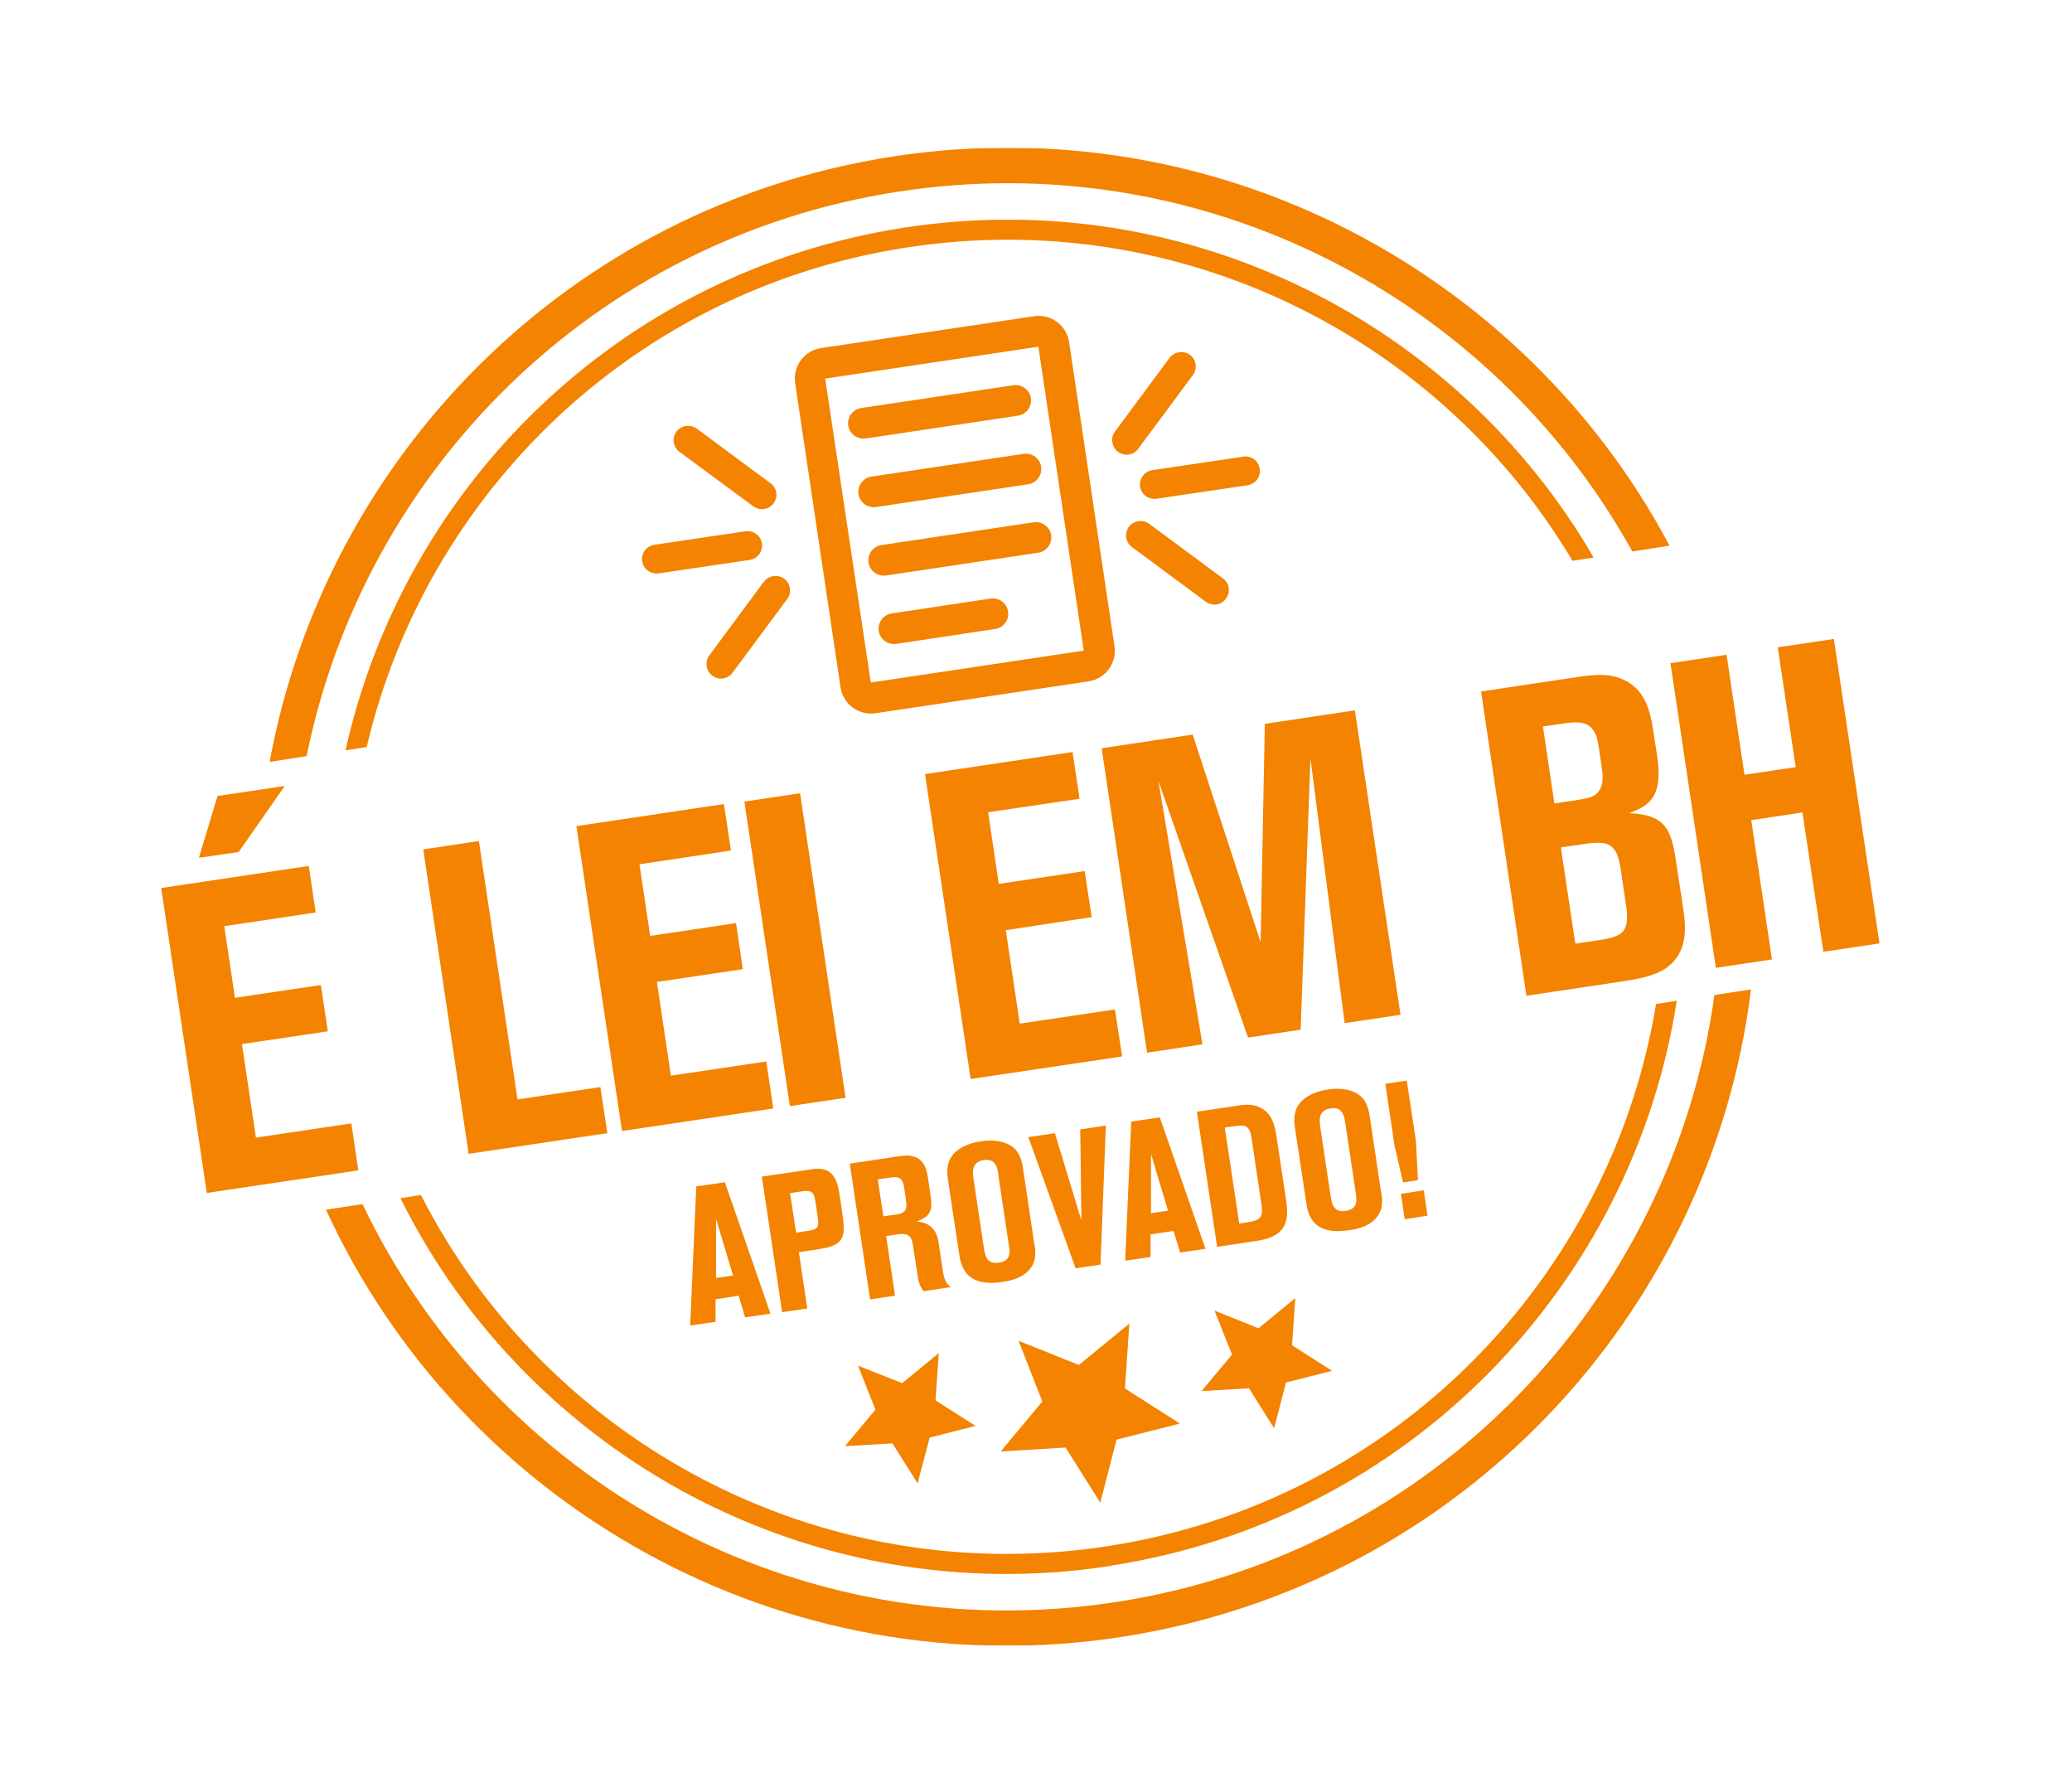 <?xml version="1.0" encoding="UTF-8"?>
<!DOCTYPE svg PUBLIC '-//W3C//DTD SVG 1.0//EN'
          'http://www.w3.org/TR/2001/REC-SVG-20010904/DTD/svg10.dtd'>
<svg fill="none" height="1059" style="fill: none;" viewBox="0 0 1234 1059" width="1234" xmlns="http://www.w3.org/2000/svg" xmlns:xlink="http://www.w3.org/1999/xlink"
><g clip-path="url(#a)"
  ><mask height="892" id="b" maskUnits="userSpaceOnUse" style="mask-type:luminance" width="1024" x="96" y="88"
    ><path d="M1119.34 88H96V980H1119.34V88Z" fill="#fff"
    /></mask
    ><g mask="url(#b)"
    ><path d="M615.639 311.002L524.99 324.574C520 325.266 516.535 329.975 517.228 334.961C517.921 339.946 522.634 343.408 527.623 342.716L618.273 329.144C623.262 328.452 626.728 323.743 626.035 318.758C625.342 313.772 620.629 310.31 615.639 311.002Z" fill="#F38300"
    /></g
    ><mask height="892" id="c" maskUnits="userSpaceOnUse" style="mask-type:luminance" width="1024" x="96" y="88"
    ><path d="M1119.34 88H96V980H1119.34V88Z" fill="#fff"
    /></mask
    ><g mask="url(#c)"
    ><path d="M606.213 247.543C611.203 246.85 614.668 242.142 613.975 237.156C613.282 232.17 608.57 228.708 603.58 229.401L512.931 242.972C507.941 243.665 504.476 248.373 505.169 253.359C505.862 258.345 510.574 261.807 515.564 261.114L606.213 247.543Z" fill="#F38300"
    /></g
    ><mask height="892" id="d" maskUnits="userSpaceOnUse" style="mask-type:luminance" width="1024" x="96" y="88"
    ><path d="M1119.34 88H96V980H1119.34V88Z" fill="#fff"
    /></mask
    ><g mask="url(#d)"
    ><path d="M589.997 356.422L531.088 365.285C526.099 365.978 522.633 370.686 523.326 375.672C524.02 380.658 528.732 384.12 533.722 383.427L592.63 374.564C597.62 373.872 601.085 369.163 600.392 364.177C599.699 359.192 594.986 355.73 589.997 356.422Z" fill="#F38300"
    /></g
    ><mask height="892" id="e" maskUnits="userSpaceOnUse" style="mask-type:luminance" width="1024" x="96" y="88"
    ><path d="M1119.34 88H96V980H1119.34V88Z" fill="#fff"
    /></mask
    ><g mask="url(#e)"
    ><path d="M612.314 288.38C617.303 287.688 620.769 282.979 620.076 277.994C619.383 273.008 614.67 269.546 609.68 270.239L519.031 283.81C514.041 284.503 510.576 289.211 511.269 294.197C511.962 299.182 516.675 302.645 521.664 301.952L612.314 288.38Z" fill="#F38300"
    /></g
    ><mask height="892" id="f" maskUnits="userSpaceOnUse" style="mask-type:luminance" width="1024" x="96" y="88"
    ><path d="M1119.34 88H96V980H1119.34V88Z" fill="#fff"
    /></mask
    ><g mask="url(#f)"
    ><path d="M491.586 225.425L618.411 206.452L645.44 387.455L518.614 406.428L491.447 225.425H491.586ZM636.708 203.682C635.183 193.711 625.896 186.786 615.778 188.31L488.952 207.283C478.972 208.806 472.042 218.085 473.567 228.194L500.595 409.336C502.12 419.307 511.407 426.232 521.525 424.708L648.351 405.736C658.33 404.212 665.261 394.934 663.736 384.824L636.708 203.682Z" fill="#F38300"
    /></g
    ><mask height="892" id="g" maskUnits="userSpaceOnUse" style="mask-type:luminance" width="1024" x="96" y="88"
    ><path d="M1119.34 88H96V980H1119.34V88Z" fill="#fff"
    /></mask
    ><g mask="url(#g)"
    ><path d="M677.874 267.241L710.447 223.34C713.219 219.463 712.526 214.062 708.645 211.292C704.902 208.522 699.358 209.353 696.586 213.092L664.013 256.993C662.627 258.793 662.073 261.148 662.489 263.363C662.766 265.718 664.013 267.657 665.815 269.041C667.756 270.426 670.112 270.98 672.191 270.703C674.409 270.426 676.488 269.18 677.874 267.241Z" fill="#F38300"
    /></g
    ><mask height="892" id="h" maskUnits="userSpaceOnUse" style="mask-type:luminance" width="1024" x="96" y="88"
    ><path d="M1119.34 88H96V980H1119.34V88Z" fill="#fff"
    /></mask
    ><g mask="url(#h)"
    ><path d="M684.389 311.898C680.646 309.128 675.102 309.959 672.33 313.698C669.558 317.576 670.251 322.977 674.132 325.746L718.07 358.291C720.011 359.676 722.367 360.23 724.446 359.953C726.664 359.676 728.743 358.429 730.129 356.491C731.515 354.69 732.07 352.336 731.792 350.12C731.515 347.766 730.268 345.827 728.327 344.442L684.389 311.898Z" fill="#F38300"
    /></g
    ><mask height="892" id="i" maskUnits="userSpaceOnUse" style="mask-type:luminance" width="1024" x="96" y="88"
    ><path d="M1119.34 88H96V980H1119.34V88Z" fill="#fff"
    /></mask
    ><g mask="url(#i)"
    ><path d="M740.522 271.919L686.327 279.951C681.614 280.643 678.288 285.075 678.981 289.784C679.674 294.492 684.109 297.677 688.822 296.985L743.017 288.953C747.73 288.26 751.057 283.829 750.225 279.12C749.532 274.411 745.096 271.088 740.384 271.919" fill="#F38300"
    /></g
    ><mask height="892" id="j" maskUnits="userSpaceOnUse" style="mask-type:luminance" width="1024" x="96" y="88"
    ><path d="M1119.34 88H96V980H1119.34V88Z" fill="#fff"
    /></mask
    ><g mask="url(#j)"
    ><path d="M454.992 346.286L422.419 390.325C421.033 392.125 420.479 394.48 420.895 396.695C421.172 398.911 422.419 400.989 424.221 402.373C426.023 403.758 428.38 404.312 430.597 404.035C432.815 403.62 434.894 402.512 436.28 400.573L468.853 356.673C470.239 354.872 470.793 352.518 470.378 350.302C470.1 347.948 468.853 346.009 467.051 344.624C463.309 341.854 457.764 342.685 454.992 346.424" fill="#F38300"
    /></g
    ><mask height="892" id="k" maskUnits="userSpaceOnUse" style="mask-type:luminance" width="1024" x="96" y="88"
    ><path d="M1119.34 88H96V980H1119.34V88Z" fill="#fff"
    /></mask
    ><g mask="url(#k)"
    ><path d="M448.617 301.473C450.558 302.858 452.775 303.412 454.993 303.135C457.211 302.858 459.29 301.611 460.676 299.811C462.062 298.011 462.616 295.656 462.339 293.44C462.062 291.225 460.814 289.147 458.874 287.762L414.935 255.218C411.193 252.448 405.649 253.279 402.877 257.018C401.491 258.819 400.936 261.173 401.213 263.389C401.629 265.604 402.738 267.682 404.679 269.067L448.756 301.611L448.617 301.473Z" fill="#F38300"
    /></g
    ><mask height="892" id="l" maskUnits="userSpaceOnUse" style="mask-type:luminance" width="1024" x="96" y="88"
    ><path d="M1119.34 88H96V980H1119.34V88Z" fill="#fff"
    /></mask
    ><g mask="url(#l)"
    ><path d="M453.744 323.581C453.051 318.872 448.616 315.687 443.903 316.38L389.708 324.412C384.995 325.104 381.668 329.536 382.5 334.245C383.193 338.953 387.628 342.138 392.341 341.446L446.537 333.414C451.249 332.721 454.437 328.29 453.744 323.581Z" fill="#F38300"
    /></g
    ><path d="M96 528.82L123.167 710.377L213.4 696.944L209.242 668.969L152.413 677.417L144.097 621.745L195.243 614.128L191.085 586.569L139.939 594.186L133.563 551.532L188.035 543.361L183.877 515.663L96 528.82ZM129.543 473.978L118.454 510.816L142.156 507.354L169.6 468.023L129.543 473.978Z" fill="#F38300"
    /><path d="M252.073 505.808L285.2 500.822L308.208 654.682L357.553 647.342L361.711 674.763L279.101 687.088L252.073 505.808Z" fill="#F38300"
    /><path d="M343.276 491.947L431.153 478.791L435.312 506.489L380.839 514.659L387.215 557.314L438.361 549.697L442.381 577.117L391.234 584.734L399.551 640.545L456.38 632.097L460.538 660.072L370.443 673.505L343.276 491.947Z" fill="#F38300"
    /><path d="M476.497 472.367L443.322 477.314L470.415 658.663L503.591 653.715L476.497 472.367Z" fill="#F38300"
    /><path d="M550.909 460.969L638.786 447.812L642.944 475.649L588.471 483.681L594.847 526.335L645.993 518.718L650.151 546.139L599.005 553.894L607.322 609.566L664.012 601.118L668.309 629.093L578.076 642.526L550.909 460.969Z" fill="#F38300"
    /><path d="M656.113 445.581L710.308 437.411L750.782 561.08L753.277 431.04L806.918 423.008L834.085 604.288L800.819 609.274L780.444 451.675L774.622 613.152L743.297 617.86L689.933 465.108L716.13 621.876L683.141 626.862L656.113 445.581Z" fill="#F38300"
    /><mask height="892" id="m" maskUnits="userSpaceOnUse" style="mask-type:luminance" width="1024" x="96" y="88"
    ><path d="M1119.34 88H96V980H1119.34V88Z" fill="#fff"
    /></mask
    ><g mask="url(#m)"
    ><path d="M938.315 561.937L952.176 559.859C966.037 557.782 970.888 555.428 968.393 538.809L965.205 517.482C962.988 502.526 958.136 500.448 943.998 502.526L929.583 504.603L938.177 561.798L938.315 561.937ZM925.841 478.429C940.81 476.213 944.553 475.659 947.325 474.689C953.839 472.197 955.364 466.38 953.978 457.102C951.483 440.206 951.206 438.544 949.404 435.774C946.493 430.235 940.81 429.404 932.355 430.65L918.91 432.589L925.702 478.29L925.841 478.429ZM881.764 411.816L938.038 403.368C950.929 401.429 958.691 401.014 966.591 404.615C979.205 410.293 982.531 421.926 984.472 434.251L986.967 450.454C990.432 474.136 982.67 479.675 970.195 484.245C992.372 485.076 995.422 494.355 998.332 513.882L1002.21 539.502C1003.74 549.196 1005.96 564.43 994.867 574.401C988.63 580.079 979.482 582.433 966.453 584.372L909.069 592.958L882.041 411.678L881.764 411.816Z" fill="#F38300"
    /></g
    ><path d="M1058.77 385.484L1069.44 456.805L1038.94 461.375L1028.27 389.915L994.868 394.901L1021.9 576.32L1055.3 571.334L1042.96 488.38L1073.46 483.81L1085.93 566.764L1119.34 561.779L1092.17 380.498L1058.77 385.484Z" fill="#F38300"
    /><path d="M426.3 761.061L436.557 759.538L426.439 725.746V761.061H426.3ZM414.657 706.497L431.706 704.004L458.873 782.25L443.765 784.465L439.884 771.586L426.162 773.663V787.097L411.053 789.312L414.657 706.497Z" fill="#F38300"
    /><mask height="892" id="n" maskUnits="userSpaceOnUse" style="mask-type:luminance" width="1024" x="96" y="88"
    ><path d="M1119.34 88H96V980H1119.34V88Z" fill="#fff"
    /></mask
    ><g mask="url(#n)"
    ><path d="M474.123 734.035L481.331 732.927C486.875 732.097 487.984 730.85 487.014 724.757L485.766 716.586C484.934 711.046 484.519 708.415 477.865 709.384L470.519 710.492L474.123 734.035ZM453.886 700.66L483.826 696.228C497.409 694.151 498.934 704.814 500.181 712.431L501.706 722.956C503.646 735.974 503.092 741.514 488.4 743.729L475.786 745.668L480.776 779.182L465.807 781.398L453.748 700.798L453.886 700.66Z" fill="#F38300"
    /></g
    ><mask height="892" id="o" maskUnits="userSpaceOnUse" style="mask-type:luminance" width="1024" x="96" y="88"
    ><path d="M1119.34 88H96V980H1119.34V88Z" fill="#fff"
    /></mask
    ><g mask="url(#o)"
    ><path d="M526.097 724.323L533.859 723.215C540.651 722.245 540.096 718.506 539.542 714.49L538.433 706.873C537.463 700.226 533.859 700.78 530.532 701.195L522.77 702.303L526.097 724.323ZM506.276 692.886L535.938 688.454C550.492 686.239 551.878 695.933 552.987 703.411L554.234 712.136C555.759 722.384 552.848 724.738 545.918 727.369C549.66 727.785 557.284 728.754 558.947 739.695L561.442 756.175C561.996 760.33 562.966 764.484 566.432 766.423L550.076 768.916C547.858 766.146 546.888 762.684 546.611 760.33L543.977 743.157C543.146 737.618 542.591 733.878 534.829 734.986L527.76 736.094L533.027 771.547L518.196 773.763L506.137 693.163L506.276 692.886Z" fill="#F38300"
    /></g
    ><mask height="892" id="p" maskUnits="userSpaceOnUse" style="mask-type:luminance" width="1024" x="96" y="88"
    ><path d="M1119.34 88H96V980H1119.34V88Z" fill="#fff"
    /></mask
    ><g mask="url(#p)"
    ><path d="M594.709 699.819C594.016 695.664 593.184 689.709 585.977 690.817C578.353 691.925 579.185 698.157 579.878 702.588L585.977 743.165C586.67 747.735 587.64 752.998 594.986 751.89C602.333 750.782 601.501 745.243 600.808 741.365L594.571 699.819H594.709ZM616.193 741.226C617.025 747.181 616.609 751.475 613.837 755.075C609.817 760.753 602.333 762.692 596.927 763.384C578.769 766.154 573.086 758.122 571.423 747.874L564.631 702.865C564.077 699.403 563.384 693.448 566.849 688.463C569.483 684.723 575.027 680.984 584.175 679.599C591.521 678.491 597.481 679.599 601.778 682.092C606.214 684.862 608.293 688.878 609.402 696.633L616.055 741.365L616.193 741.226Z" fill="#F38300"
    /></g
    ><path d="M612.451 677.145L628.252 674.791L644.054 726.862L643.361 672.575L658.607 670.221L655.419 753.036L640.588 755.252L612.451 677.145Z" fill="#F38300"
    /><path d="M685.358 722.459L695.615 720.936L685.497 687.145V722.459H685.358ZM673.715 667.895L690.764 665.402L717.931 743.648L702.823 745.864L698.942 732.984L685.22 735.062V748.495L670.112 750.711L673.715 667.895Z" fill="#F38300"
    /><mask height="892" id="q" maskUnits="userSpaceOnUse" style="mask-type:luminance" width="1024" x="96" y="88"
    ><path d="M1119.34 88H96V980H1119.34V88Z" fill="#fff"
    /></mask
    ><g mask="url(#q)"
    ><path d="M737.89 728.636C744.82 727.528 745.929 727.39 747.177 726.975C752.444 725.451 751.751 720.743 751.335 717.696L745.375 677.534C744.266 670.333 741.771 669.641 735.256 670.61L729.435 671.441L738.029 728.498L737.89 728.636ZM712.802 662.024L736.781 658.423C741.632 657.731 747.454 656.9 752.998 661.054C757.849 664.794 759.235 670.195 760.206 676.565L765.889 714.234C767.552 725.451 767.413 736.115 748.701 738.885L724.861 742.485L712.802 661.885V662.024Z" fill="#F38300"
    /></g
    ><mask height="892" id="r" maskUnits="userSpaceOnUse" style="mask-type:luminance" width="1024" x="96" y="88"
    ><path d="M1119.34 88H96V980H1119.34V88Z" fill="#fff"
    /></mask
    ><g mask="url(#r)"
    ><path d="M801.235 669.002C800.542 664.848 799.711 658.893 792.503 660C784.88 661.108 785.711 667.34 786.404 671.772L792.503 712.349C793.196 716.919 794.166 722.181 801.513 721.074C808.859 719.966 808.027 714.426 807.473 710.549L801.235 669.002ZM822.719 710.41C823.551 716.365 823.135 720.658 820.363 724.259C816.344 729.937 808.859 731.876 803.453 732.568C785.296 735.338 779.613 727.306 778.088 717.057L771.296 672.049C770.742 668.587 770.049 662.632 773.514 657.646C776.147 653.907 781.692 650.168 790.84 648.783C798.186 647.675 804.146 648.783 808.304 651.276C812.878 654.045 814.819 658.062 815.928 665.817L822.581 710.549L822.719 710.41Z" fill="#F38300"
    /></g
    ><path d="M824.935 645.4L837.825 643.461L843.231 679.191L844.478 702.734L835.608 704.119L830.479 681.961L825.073 645.538L824.935 645.4ZM834.36 710.904L847.944 708.827L850.161 723.922L836.578 726L834.36 710.904Z" fill="#F38300"
    /><mask height="892" id="s" maskUnits="userSpaceOnUse" style="mask-type:luminance" width="1024" x="96" y="88"
    ><path d="M1119.34 88H96V980H1119.34V88Z" fill="#fff"
    /></mask
    ><g mask="url(#s)"
    ><path d="M664.843 953.976C474.673 983.336 294.623 881.962 215.894 717.023L194.132 720.347C275.218 896.919 466.357 1005.91 668.031 974.749C869.843 943.59 1018.98 781.974 1042.82 589.199L1021.06 592.523C995.975 773.665 854.873 924.617 664.843 953.976Z" fill="#F38300"
    /></g
    ><mask height="892" id="t" maskUnits="userSpaceOnUse" style="mask-type:luminance" width="1024" x="96" y="88"
    ><path d="M1119.34 88H96V980H1119.34V88Z" fill="#fff"
    /></mask
    ><g mask="url(#t)"
    ><path d="M661.519 932.342C839.63 904.783 972.416 764.91 998.612 595.955L986.276 597.894C959.525 760.202 831.313 894.258 659.717 920.709C488.122 947.16 325.397 858.112 250.687 711.592L238.49 713.531C314.585 866.699 483.409 960.039 661.519 932.48" fill="#F38300"
    /></g
    ><mask height="892" id="u" maskUnits="userSpaceOnUse" style="mask-type:luminance" width="1024" x="96" y="88"
    ><path d="M1119.34 88H96V980H1119.34V88Z" fill="#fff"
    /></mask
    ><g mask="url(#u)"
    ><path d="M534.83 114.147C715.99 86.173 888.279 176.882 972.136 328.388L994.313 324.926C907.545 161.787 724.445 63.461 531.504 93.236C338.701 123.149 193.856 272.162 160.591 453.72L182.629 450.257C216.865 280.61 353.532 142.122 534.83 114.147Z" fill="#F38300"
    /></g
    ><mask height="892" id="v" maskUnits="userSpaceOnUse" style="mask-type:luminance" width="1024" x="96" y="88"
    ><path d="M1119.34 88H96V980H1119.34V88Z" fill="#fff"
    /></mask
    ><g mask="url(#v)"
    ><path d="M538.158 135.612C369.057 161.786 240.845 289.333 205.778 446.794L218.391 444.855C253.736 294.042 377.374 172.449 539.96 147.383C702.546 122.317 857.232 200.839 936.515 333.926L949.128 331.987C868.043 192.392 707.259 109.437 538.158 135.612Z" fill="#F38300"
    /></g
    ><path d="M655.28 894.809L664.982 857.279L702.684 847.724L669.972 826.812L672.606 788.174L642.528 812.825L606.629 798.422L620.767 834.567L595.956 864.342L634.627 861.988L655.28 894.809Z" fill="#F38300"
    /><path d="M758.82 850.528L765.889 823.246L793.333 816.321L769.493 801.088L771.433 772.975L749.533 790.978L723.337 780.453L733.732 806.627L715.575 828.37L743.851 826.708L758.82 850.528Z" fill="#F38300"
    /><path d="M546.474 883.327L553.682 856.044L580.988 849.12L557.147 833.886L559.088 805.773L537.326 823.638L510.991 813.252L521.387 839.426L503.229 861.169L531.505 859.507L546.474 883.327Z" fill="#F38300"
  /></g
  ><defs
  ><clipPath id="a"
    ><path d="M0 0H1023.34V892H0z" fill="#fff" transform="translate(96 88)"
    /></clipPath
  ></defs
></svg
>
